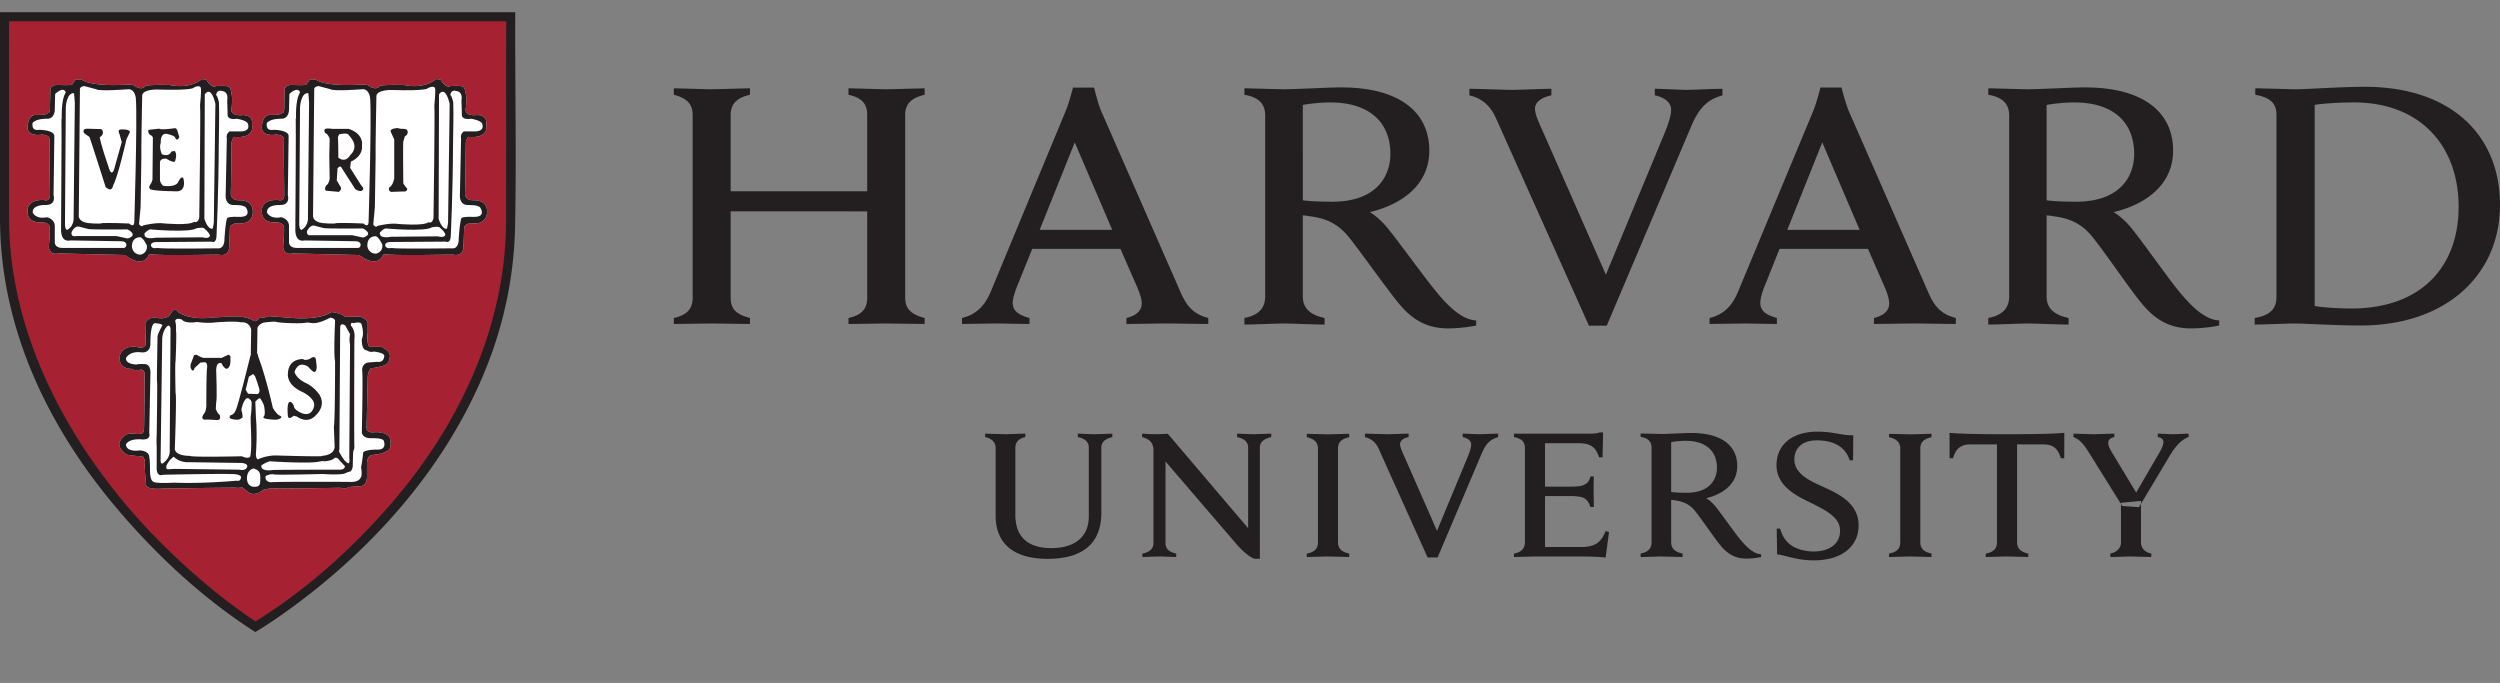 <svg xmlns="http://www.w3.org/2000/svg" width="205" height="56" fill="none" viewBox="0 0 205 56"><rect x="0" y="0" width="205" height="56" fill="#808080" stroke="none"/><path fill="#231F20" fill-rule="evenodd" d="M193.945 7.117c-2.034 0-4.719.202-5.668.202-.563 0-2.702-.076-3.345-.076v.528c1.126.211 1.737.615 1.737 1.645v14.937c0 1.06-.627 1.518-1.785 1.722v.54c.643 0 2.621-.088 3.208-.088.941 0 3.433.163 5.475.163 7.091 0 11.433-4.21 11.433-9.887 0-5.846-4.165-9.685-11.055-9.685Zm-83.954.05c-1.053 0-3.738.152-4.687.152-.579 0-2.613-.076-3.264-.076v.528c1.222.204 1.704.785 1.704 1.696v14.837c0 1.036-.627 1.567-1.704 1.77v.54c.643 0 2.717-.087 3.232-.087.595 0 2.701.088 3.344.088v-.54c-1.157-.248-1.785-.777-1.785-1.771v-6.646c.33.033.604.077.901.125 1.479.24 2.291.916 2.959 1.771 1.061 1.342 2.974 4.061 4.019 5.34 1.223 1.475 2.461 2.035 4.053 2.035.723 0 1.688-.105 2.283-.24v-.413c-1.238-.057-2.428-1.315-3.328-2.425-.917-1.1-3.232-4.33-4.053-5.289-.675-.785-1.334-1.168-1.334-1.168 2.943-.72 4.872-2.453 4.872-5.038 0-3.268-2.589-5.188-7.212-5.188Zm60.992 0c-1.062 0-3.739.152-4.688.152-.578 0-2.605-.076-3.256-.076v.528c1.222.204 1.713.785 1.713 1.696v14.837c0 1.036-.636 1.567-1.713 1.77v.54c.643 0 2.702-.087 3.216-.087.603 0 2.718.088 3.369.088v-.54c-1.166-.248-1.801-.777-1.801-1.771v-6.646c.329.033.611.077.9.125 1.48.24 2.292.916 2.959 1.771 1.062 1.342 2.895 4.061 3.948 5.34 1.214 1.475 2.468 2.035 4.044 2.035.739 0 1.704-.105 2.299-.24v-.413c-1.246-.057-2.412-1.315-3.328-2.425-.909-1.1-3.168-4.33-3.988-5.289-.675-.785-1.335-1.168-1.335-1.168 2.943-.72 4.873-2.453 4.873-5.038 0-3.268-2.589-5.188-7.212-5.188Zm-82.997.014s-.322 1.256-.58 1.872l-6.174 14.886c-.45 1.06-1.126 1.846-2.348 2.136v.49l2.802-.038c.402 0 2.083.037 2.73.037v-.49c-1.086-.289-1.375-.714-1.375-1.243 0-.346.177-.877.318-1.244l1.282-3.178h7.236l1.383 3.165c.192.467.362.917.362 1.32 0 .464-.298.948-1.246 1.18l-.017.49c.724 0 2.814-.037 3.321-.037.506 0 2.693.037 3.4.037v-.49c-1.293-.325-1.808-1.067-2.267-2.098L90.277 9.064c-.257-.621-.563-1.883-.563-1.883h-1.728Zm61.289 0s-.314 1.256-.571 1.872l-6.191 14.886c-.442 1.06-1.11 1.846-2.324 2.136l-.008.49 2.862-.038c.394 0 2.027.037 2.662.037v-.49c-1.077-.289-1.359-.714-1.359-1.243 0-.346.153-.877.306-1.244l1.27-3.178h7.252l1.383 3.165c.201.467.354.917.354 1.32 0 .464-.29.948-1.239 1.18l-.016.49c.708 0 2.814-.037 3.313-.037.499 0 2.702.037 3.409.037v-.49c-1.303-.325-1.801-1.067-2.259-2.098l-6.537-14.912c-.257-.621-.579-1.883-.579-1.883h-1.728Zm-94.02.062v.528c.948.248 1.543.664 1.543 1.645V24.43c0 1.03-.64 1.442-1.544 1.646v.49l3.015-.038c.58 0 2.754.037 3.228.037v-.49c-.948-.247-1.583-.615-1.583-1.645v-7.098H71.11v7.098c0 1.03-.627 1.442-1.536 1.646v.49c.474 0 2.601-.038 3.18-.038l3.067.037v-.49c-.953-.247-1.596-.656-1.596-1.645V9.416c0-1.023.684-1.434 1.596-1.645v-.528l-3.067.076c-.579 0-2.706-.076-3.18-.076v.528c.949.211 1.536.623 1.536 1.645v6.27H59.914v-6.27c0-1.023.679-1.434 1.583-1.645v-.528c-.474 0-2.648.076-3.228.076-.494 0-2.548-.076-3.015-.076Zm65.236.038v.54c1.102.248 1.753.934 2.179 1.872l7.622 17.01h1.463l6.939-16.382c.651-1.533 1.375-2.182 2.549-2.5v-.54c-.676 0-2.493.088-2.927.088-.482 0-2.002-.088-2.621-.088v.54c.772.155 1.335.568 1.335 1.169 0 .543-.257 1.255-.636 2.173l-4.711 11.357-4.993-11.345c-.53-1.18-.82-1.802-.82-2.26 0-.637.724-.973 1.343-1.094v-.54c-.699 0-2.758.088-3.24.088-.515 0-2.799-.088-3.482-.088Zm-11.409 1.118c3.177 0 4.929 1.602 4.929 4.221 0 1.837-1.141 3.92-4.768 3.92-.892 0-1.793-.036-2.412-.113V8.6a14.567 14.567 0 0 1 2.251-.201Zm61.008 0c3.176 0 4.912 1.602 4.912 4.221 0 1.837-1.141 3.92-4.767 3.92-.892 0-1.793-.036-2.412-.113V8.6a14.692 14.692 0 0 1 2.267-.201Zm22.938 0c5.411 0 8.579 3.534 8.579 8.568 0 4.85-3.015 8.329-8.796 8.329-1.013 0-2.315-.082-3.007-.201V8.6c.74-.127 2.123-.201 3.224-.201ZM88.13 11.678l3.072 7.173h-5.95l2.878-7.173Zm61.297 0 3.064 7.173h-5.934l2.87-7.173ZM81.643 36.721c0-.433-.282-.754-.859-.879v-.28l1.683.043c.259 0 1.29-.043 1.61-.043v.28c-.536.105-.817.42-.817.88v5.498c0 1.741.956 2.726 2.957 2.726 1.723 0 3.064-.774 3.064-2.596V36.7c0-.409-.256-.733-.902-.858v-.28c.235 0 1.114.043 1.415.043l1.416-.043v.28c-.623.15-.9.428-.9.858v5.347c0 2.4-1.396 3.778-4.409 3.778-2.804 0-4.258-1.275-4.258-3.53v-5.574Zm12.031 8.673c.653-.122.91-.452.91-.857v-7.601c0-.645-.343-.935-.928-1.094v-.281c.331.025.887.04 1.17.04.258 0 .658-.005.928-.04l6.593 7.751V36.7c0-.408-.259-.732-.903-.858v-.281c.237 0 1.085.044 1.386.044l1.411-.044v.28c-.629.148-.932.43-.932.859v9.124h-.398c-.25-.057-.722-.326-1.442-1.116l-5.898-6.87v6.699c0 .406.235.73.879.857v.28c-.237 0-1.085-.044-1.386-.044l-1.39.045v-.281Zm52.019-2.05h.279c.148.568.473 1.085.928 1.384.475.335 1.218.494 1.819.494 1.326 0 2.167-.656 2.167-1.696 0-1.076-1.077-1.636-2.367-2.28-.96-.48-2.846-1.273-2.846-3.096 0-1.698 1.296-2.754 3.366-2.754 1.367 0 2.009.334 2.931.291l-.018 2.06h-.281c-.369-1.214-1.472-1.637-2.679-1.637-1.35 0-1.855.772-1.855 1.557 0 1.124 1.1 1.69 2.346 2.247 1.403.624 2.924 1.413 2.924 3.169 0 1.662-1.301 2.866-3.678 2.866-1.414 0-2.263-.404-3.006-.495l-.03-2.11Zm28.331-1.853-2.684-4.306c-.458-.756-.808-1.155-1.319-1.344v-.279c.367 0 1.361.044 1.643.044.255 0 1.327-.044 1.715-.044v.28c-.344.06-.504.232-.504.49 0 .229.155.523.311.778.154.253 1.979 3.282 1.979 3.282l1.907-3.28c.193-.329.329-.655.329-.87 0-.196-.139-.358-.464-.4v-.28c.323 0 1.001.044 1.217.044.217 0 .996-.044 1.316-.044v.26c-.733.3-1.191.944-1.635 1.69l-2.44 4.078-1.371-.1Zm1.537-.415v3.44c0 .34.26.77.847.877v.282l-1.705-.045c-.26 0-1.285.045-1.655.045v-.282c.59-.108.872-.536.872-.877v-3.289M124.148 35.562h6.294c.195 0 .536-.022.73-.106h.282l-.044 2.045h-.28c-.239-.644-.488-1.16-1.706-1.16h-2.732v3.565h2.105c.308 0 .68-.026.841-.064.474-.104.682-.367.777-.77h.281c-.02.307-.02 1.01-.02 1.219 0 .209.02.949.02 1.284h-.281c-.135-.403-.319-.709-.777-.82-.161-.044-.54-.079-.841-.079h-2.105v4.18h2.971c1.299 0 1.676-.54 1.999-1.305l.278.065-.278 2.1c-.966-.085-1.545-.085-2.641-.085h-3.14l-1.736.044v-.28c.567-.109.898-.389.898-.932V36.73c0-.48-.258-.778-.895-.885v-.284Zm-16.076 1.224c0-.519-.31-.804-.916-.935v-.277l1.748.042c.267 0 1.39-.042 1.732-.042v.277c-.603.131-.92.39-.92.935v7.679c0 .518.311.8.92.929v.28l-1.732-.043c-.271 0-1.41.044-1.749.044v-.281c.62-.116.917-.388.917-.93v-7.678Zm47.748 0c0-.519-.313-.804-.918-.935v-.277l1.747.042c.269 0 1.392-.042 1.733-.042v.277c-.604.131-.918.39-.918.935v7.679c0 .518.31.8.918.929v.28l-1.733-.043c-.267 0-1.41.044-1.747.044v-.281c.619-.116.918-.388.918-.93v-7.678Zm8.749-1.181c-3.45 0-4.003-.064-4.708-.108l.005 2.083h.282c.257-.923.771-1.138 1.438-1.138h2.164v8.023c0 .541-.297.813-.918.929v.28c.341 0 1.49-.043 1.756-.043l1.732.044v-.281c-.61-.129-.919-.411-.919-.93v-8.022h2.148c.69 0 1.185.235 1.442 1.138h.278l.004-2.083c-.701.044-1.252.108-4.704.108ZM137.036 44.465c0 .518.329.8.938.928v.282l-1.756-.044c-.27 0-1.348.044-1.687.044v-.282c.564-.108.897-.387.897-.928v-7.757c0-.477-.26-.778-.895-.886v-.279l1.706.043c.495 0 1.898-.083 2.45-.083 2.419 0 3.766 1 3.766 2.714 0 1.348-1.002 2.26-2.546 2.632 0 0 .352.204.703.612.427.503 1.578 2.157 2.057 2.734.477.58 1.088 1.227 1.742 1.256v.226a6.415 6.415 0 0 1-1.201.129c-.822 0-1.477-.29-2.114-1.061-.551-.671-1.486-2.063-2.036-2.766-.352-.447-.779-.797-1.56-.926a8.568 8.568 0 0 0-.464-.067v3.479Zm0-4.123c.322.044.795.065 1.263.065 1.894 0 2.49-1.09 2.49-2.054 0-1.363-.911-2.208-2.567-2.208-.343 0-.841.043-1.186.108v4.089Zm-23.975-3.523c-.22-.489-.559-.846-1.136-.973v-.285c.359 0 1.602.045 1.875.045.252 0 1.338-.045 1.707-.045v.277c-.328.063-.701.244-.701.579 0 .24.145.566.423 1.18l2.605 5.929 2.467-5.939c.194-.48.335-.85.335-1.134 0-.313-.29-.531-.699-.615v-.277c.327 0 1.131.045 1.38.045.229 0 1.172-.045 1.532-.045v.285c-.616.166-.99.505-1.336 1.307l-3.629 8.558h-.821l-4.002-8.892Z" clip-rule="evenodd"/><path fill="#A62131" fill-rule="evenodd" d="m20.96 1.322-20.8.005-.044 16.638c0 20.398 20.457 33.389 20.662 33.518l.062.04c.056 0 .185-.093.185-.093 3.48-2.27 20.815-14.57 20.815-33.361V1.356c-.044-.042-20.88-.035-20.88-.035" clip-rule="evenodd"/><path fill="#231F20" fill-rule="evenodd" d="M42.248 1.98c-.008 5.605.106 11.137-.016 16.827A32.832 32.832 0 0 1 39.895 30.1c-3.36 8.44-9.796 15.465-17.099 20.525-.607.42-1.224.824-1.86 1.205-4.288-2.742-8.122-6.312-11.404-10.2C4.082 35.17.162 27.242.007 18.44L0 18.327V1h42.25l-.002.98ZM.747 18.193c.1 10.286 5.916 20.071 13.258 27.113 2.15 2.062 4.441 3.982 6.911 5.629l.033.02c3.98-2.458 7.565-5.647 10.67-9.135 5.75-6.457 9.827-14.649 9.88-23.636.01-5.393 0-10.789.006-16.205l.001-.237H.742l.003 15.843.002.608Z" clip-rule="evenodd"/><path fill="#fff" fill-rule="evenodd" d="M31.383 20.943s-.355 1.133-1.936-.03l-5.425-.132s-.71.228-.806-.515c0 0 .13-1.484.064-1.614 0 0 .032-.42-.68-.42 0 0-1.097.13-1.13-.841 0 0-.19-1.033 1.325-.999 0 0 .485.226.517-.39 0 0-.064-4.198-.032-4.52 0 0 .13-.385-.615-.45 0 0-1.064.225-1.194-.484 0 0-.064-1.065.647-1.132 0 0 .872.067 1.032-.16 0 0 .196.127.162-.644l.034-1.327s.093-.354.643-.32c0 0 1.002.064 1.133-.034 0 0 .223-.289.289-.42 0 0 .517-.032.613.098 0 0 .776.517 3.713.322 0 0 .454 0 .548.13 0 0 .55.419.873-.032 0 0 .484-.098 1.936-.063 0 0 1.585.418 2.68-.487l.355.065s.453.74.775.517c0 0 .97-.095 1.13.097 0 0 .321.481.161 1.745 0 0-.191.547.744.547 0 0 1.067-.195.936.806 0 0 .29 1.13-1.484.97 0 0-.227.323-.196.55 0 0-.03 3.679-.064 4.1 0 0-.031.583.742.548 0 0 1.035-.066 1.069.872 0 0 .128 1.227-1.359 1 0 0-.452.065-.519.356l-.06 1.614s.03.807-.872.613c-.13 0-5.037.099-5.458-.03 0 0-.228-.032-.29.094ZM20.953 26.34s.227-.096.29-.255c0 0 .68-.066.775-.162l2.132.162s2.098.16 3.002-.489c0 0 .326 0 .552.098 0 0 .45.099.578.29l1.228-.033s.71.229.645.681v.58s-.13 1.163.192 1.23h.94s.775.354.678.805c0 0 .032.643-.645.775 0 0-.681.192-.904.161 0 0-.228.29-.261.645l-.094 4.23s-.066.452.612.388c0 0 1-.097 1.292.454 0 0 .259.935-.258 1.096l-.387.192-.841.134s-.354.03-.387.642v1.129s.033.777-.582.777l-.904.065s-.226.191-.677.062c0 0-5.49.1-5.684.034l-.646.13s-.71.646-1.291.16l-.452-.355s-.324.065-.45.031c-.13-.031-6.072.067-6.072.067s-1.26.13-1.355-.292c0 0-.161-1.645-.097-1.842 0 0 0-.482-.29-.514 0 0-1.26-.064-1.293-.195 0 0-.679-.483-.485-.966 0 0 .227-.648.904-.712 0 0 1.034.163 1.034-.128 0 0 .066-.194.066-.516 0 0 .064-3.845.03-4.102 0 0 .097-.485-.323-.485 0 0-.451.129-.74-.064 0 0-.776.032-.937-.582 0 0-.13-.387.062-.712 0 0 .357-.71 1.39-.483 0 0 .582.163.645-.255l-.03-1.554s-.13-.418.677-.643c0 0 1.033.29 1.355-.226 0 0 .357-.713.643-.228 0 0 .616.582 2.295.52 0 0 2.907-.228 2.97-.101 0 0 .712.101.904.325l.194.03Zm-8.778-5.397s-.356 1.133-1.938-.032l-5.425-.13s-.71.228-.808-.516c0 0 .13-1.483.063-1.613 0 0 .035-.422-.677-.422 0 0-1.095.133-1.127-.837 0 0-.195-1.037 1.322-1 0 0 .482.225.517-.39 0 0-.065-4.196-.035-4.52 0 0 .133-.385-.61-.45 0 0-1.068.224-1.194-.486 0 0-.066-1.064.643-1.13 0 0 .872.066 1.035-.158 0 0 .193.125.16-.65l.033-1.323s.098-.355.644-.323c0 0 1.004.064 1.134-.032 0 0 .225-.289.287-.42 0 0 .52-.03.616.095 0 0 .773.52 3.715.325 0 0 .45 0 .546.13 0 0 .549.419.872-.034 0 0 .484-.096 1.938-.064 0 0 1.58.42 2.679-.483l.354.067s.451.739.777.514c0 0 .968-.098 1.13.097 0 0 .324.485.16 1.745 0 0-.193.548.743.548 0 0 1.065-.192.937.805 0 0 .291 1.13-1.485.97 0 0-.227.324-.196.55 0 0-.031 3.679-.063 4.1 0 0-.031.578.743.548 0 0 1.034-.067 1.065.873 0 0 .129 1.226-1.355.998 0 0-.453.067-.519.357l-.063 1.613s.033.808-.874.616c-.128 0-5.033.095-5.455-.032 0 0-.225-.032-.29.094Z" clip-rule="evenodd"/><path fill="#231F20" fill-rule="evenodd" d="M31.383 20.943s-.355 1.133-1.936-.03l-5.425-.132s-.71.228-.806-.515c0 0 .13-1.484.064-1.614 0 0 .032-.42-.68-.42 0 0-1.097.13-1.13-.841 0 0-.19-1.033 1.325-.999 0 0 .485.226.517-.39 0 0-.064-4.198-.032-4.52 0 0 .13-.385-.615-.45 0 0-1.064.225-1.194-.484 0 0-.064-1.065.647-1.132 0 0 .872.067 1.032-.16 0 0 .196.127.162-.644l.034-1.327s.093-.354.643-.32c0 0 1.002.064 1.133-.034 0 0 .223-.289.289-.42 0 0 .517-.032.613.098 0 0 .776.517 3.713.322 0 0 .454 0 .548.13 0 0 .55.419.873-.032 0 0 .484-.098 1.936-.063 0 0 1.585.418 2.68-.487l.355.065s.453.74.775.517c0 0 .97-.095 1.13.097 0 0 .321.481.161 1.745 0 0-.191.547.744.547 0 0 1.067-.195.936.806 0 0 .29 1.13-1.484.97 0 0-.227.323-.196.55 0 0-.03 3.679-.064 4.1 0 0-.031.583.742.548 0 0 1.035-.066 1.069.872 0 0 .128 1.227-1.359 1 0 0-.452.065-.519.356l-.06 1.614s.03.807-.872.613c-.13 0-5.037.099-5.458-.03 0 0-.228-.032-.29.094Z" clip-rule="evenodd"/><path fill="#fff" fill-rule="evenodd" d="M30.705 19.38s-.613 0-.582.809c0 0 .065.61.711.61 0 0 .58-.095.517-.74 0 0-.356-.807-.646-.68Zm7.328-8.606s-.322.193-.226.581l-.096 4.683s-.065.806.71.776c0 0 .807-.034.969.225 0 0 .552.807-.645.742 0 0-.743-.034-.904.097 0 0-.13.16-.227 1.68 0 0 .067.904-.612.805 0 0-4.49.064-4.909-.031 0 0-.451.13-.516-.227 0 0 0-.261.452-.261l4.519-.031s.421.226.421-.548c0 0 .166-3.519.18-7.394.006-1.154.058-2.364.017-3.486 0 0-.1-.485-.23-.583 0 0 0-.516.55-.322 0 0 .484.033.355.777l.033 1.126s-.097.487.773.357c0 0 .87.13.905.451 0 0 .258.648-.773.583h-.746ZM24.28 20.33c-.647-.03-.581-.517-.581-.517v-1.227c.032-.648-.645-.775-.645-.775-.936.192-1.163-.389-1.163-.389-.034-.678 1.067-.608 1.067-.608.903 0 .644-.811.644-.811l.066-4.877c-.066-.481-1.229-.481-1.229-.481-.742.128-.548-.584-.548-.584.355-.355 1.13-.322 1.13-.322.678.032.678-.711.678-.711l.032-1.323c.742-.677.873-.13.873-.13-.42.647-.324 2.232-.324 2.232l-.03-.133c.03.162-.033 9.267-.033 9.267.063 1.003.742.775.742.775l4.197.066c.387 0 .418.257.418.257 0 .322-.256.292-.257.291H24.28Zm.905-1.404s-.13.453.354.358h3.327l.902.196s.937-.229 0-.746c0 0-2.97.03-3.228-.032l-.745-.194s-.321-.129-.61.418Zm5.972.131s.29-.323.485-.323c0 0 3.23.29 3.775-.097 0 0 .488-.096.618 0 0 0 .482.387.482.615 0 0-.03.293-.612.127 0 0-3.651.036-3.845.036 0 0-1.003.224-.904-.358Zm-6.435-.209c-.038.005-.157-.013-.184-.39l.065-9.686s.064-1.198.679-1.134c0 0 .063.647.063.81 0 .162-.094 9.332-.094 9.332s.092.695-.498 1.054l-.02.011-.01.003Zm12.14-9.466-.12 8.85c-.03.323-.095.52-.095.52-.419.095-.678-.813-.678-.813l.032-10.203c.547-.772.872.774.872.774v.002l-.012.87Zm-5.996-1.517s-.096 4.876-.064 5.037l-.063 4.1-.131 1.421s.194.29.356.098c0 0 1.033-.262 1.678-.16 0 0 2.07.191 2.487-.134 0 0 .324.162.419-.355 0 0 .127-9.038.068-9.2 0 0 .124-1.294.059-1.42 0 0-.028-.29-.578-.034 0 0 .063.26-3.002.16 0 0-1.163-.032-1.229.487Zm-5.1-.52-.097 10.369s-.032.48.775.578c0 0 .936.096 1.16 0 0 0 .617-.033 2.197.033 0 0 .39.39.422-.097 0 0 .256-8.392.13-10.14 0 0-.036-.742-.583-.775 0 0-2.454.199-2.68 0l-.97-.255s-.387.031-.354.288Z" clip-rule="evenodd"/><path fill="#231F20" fill-rule="evenodd" d="M28.583 10.566c1.292.42 1.098 1.357 1.098 1.357.098.935-.903 1.325-.903 1.325l-.067.517.938 1.482c.161.13.13.26.13.26-.13.356-.648 0-.648 0l-1.16-1.809c-.098-.13-.293.098-.293.098l-.063 1 .288.484c.196.257-.128.453-.128.453l-1.033-.096c-.192-.1 0-.422 0-.422.258-.159.29-.581.29-.581L27 12.762l.033-1.356c0-.163-.258-.451-.258-.451-.225-.033-.161-.323-.161-.323.064-.162.61-.066.61-.066h1.359Zm3.453.226c-.096-.257.55-.29.55-.29l.324.064a.97.97 0 0 1 .452.066c.226.354-.162.547-.162.547l-.129.421c-.033.357 0 3.424 0 3.424.065.159.323.449.323.449 0 .291-.356.228-.356.228l-.935.032c-.291-.032-.195-.356-.195-.356.323-.161.42-.744.42-.744v-3.195l-.292-.646Zm-4.325.45c.032.713.032 1.682.032 1.682.615.485.968-.195.968-.195.806-.774 0-1.486-.128-1.677-.131-.196-.777-.034-.777-.034l-.095.225ZM20.953 26.34s.227-.096.29-.255c0 0 .68-.066.775-.162l2.132.162s2.098.16 3.002-.489c0 0 .326 0 .552.098 0 0 .45.099.578.29l1.228-.033s.71.229.645.681v.58s-.13 1.163.192 1.23h.94s.775.354.678.805c0 0 .032.643-.645.775 0 0-.681.192-.904.161 0 0-.228.29-.261.645l-.094 4.23s-.066.452.612.388c0 0 1-.097 1.292.454 0 0 .259.935-.258 1.096l-.387.192-.841.134s-.354.03-.387.642v1.129s.033.777-.582.777l-.904.065s-.226.191-.677.062c0 0-5.49.1-5.684.034l-.646.13s-.71.646-1.291.16l-.452-.355s-.324.065-.45.031c-.13-.031-6.072.067-6.072.067s-1.26.13-1.355-.292c0 0-.161-1.645-.097-1.842 0 0 0-.482-.29-.514 0 0-1.26-.064-1.293-.195 0 0-.679-.483-.485-.966 0 0 .227-.648.904-.712 0 0 1.034.163 1.034-.128 0 0 .066-.194.066-.516 0 0 .064-3.845.03-4.102 0 0 .097-.485-.323-.485 0 0-.451.129-.74-.064 0 0-.776.032-.937-.582 0 0-.13-.387.062-.712 0 0 .357-.71 1.39-.483 0 0 .582.163.645-.255l-.03-1.554s-.13-.418.677-.643c0 0 1.033.29 1.355-.226 0 0 .357-.713.643-.228 0 0 .616.582 2.295.52 0 0 2.907-.228 2.97-.101 0 0 .712.101.904.325l.194.03Z" clip-rule="evenodd"/><path fill="#fff" fill-rule="evenodd" d="M20.794 38.417s.548.095.548.613c0 .516.033.807-.292.87-.322.066-.677-.03-.772-.45-.1-.42.062-.938.516-1.033ZM13.27 26.76s-.388.712-.355.875l-.033 2.16s-.032 1.389 0 1.55c.033.161-.032 4.23-.032 4.23s-.032.773 0 1.033v1.743s-.065.776.516.58c0 0 5.683-.128 6.04-.03 0 0 .514.096.323.354 0 0 0 .228-.358.162 0 0-2.68.257-5.1.161 0 0-1.615.096-1.714-.095 0 0-.256-.033-.256-.97 0 0 0-.87-.063-1.032 0 0 .063-.457-.744-.551 0 0-1.13.195-1.162-.483 0 0 .16-.484 1.259-.421 0 0 .808.13.647-.518l.095-4.775s.1-.844-.451-.877c0 0-.515-.026-.68.034 0 0-.935 0-.87-.546 0 0 .323-.582 1.259-.452 0 0 .71.127.742-.677 0 0-.032-1.649.354-1.712 0 0 .81.03.583.257Zm15.707-.26c.095-.025.574-.138.66.065 0 0 .26.773.034 1.226 0 0-.066.938.423.938 0 0 .19.195.578.097 0 0 .84.098.84.354 0 0 0 .583-.582.486l-.776.063s-.517.1-.451.71c.066.614-.032 5.006-.032 5.006s0 .519.809.487c0 0 1-.034 1 .255 0 0 .257.646-.452.68 0 0-1.357-.034-1.259.352 0 0-.098.907-.164 1.066 0 0 .133.744-.032.874 0 0-.095.418-.966.355 0 0-5.553-.032-6.425.032 0 0-.518-.064-.39-.517 0 0 .39-.196.648-.129.259.064 4.035-.032 4.035-.032s1.647.129 1.907-.1l.384-.128s.162-.192.162-.449c0-.261.033-1.133.033-1.133l.099-.32s-.034-.324 0-8.947c0 0 .126-.674-.294-1.097 0 0 0-.255.129-.225l.082.03-.016.005.017-.005Zm-2.529 11.334c.068 0 .782-.014.996-.293 0 0 .226-.06.356.164l.482.52s.035.313-.493.288h-.022c-.087 0-5.265 0-5.425.033 0 0-1 .16-.905-.388 0 0 .581-.39.807-.324 0 0 2.94.194 3.845.035.424-.076.528-.089.52-.08l-.161.045Zm-12.21-.387s.08.085.229.183l.003.002c.205.132.536.284.964.267l4.365.064h.024s.486.034.456.29c0 0-.068.388-.646.26l-5.3-.064-.568.033h-.013s-.388-.065.227-.809l.257-.227h.001Zm-.317-.471a1.17 1.17 0 0 1-.458.924s-.294.355-.294-.192l.132-9.947s.032-.744.486-1.067c0 0 .226 0 .196.388l-.068 9.752.006.142Zm14.46.895c-.194-.103-.583-.846-.583-.846l.033-.222.063-9.915c0-.515.423-.194.423-.194l.388.712c-.098.514 0 .836 0 .836l-.064 9.302c.088.678-.2.392-.252.336l-.007-.009Zm-7.75-5.268s.033.772-.066 1.513c-.052.41.131 2.297-.032 3.264 0 0-.03.323-.71.034 0 0-4.132.096-4.261-.034 0 0-1.13.034-1.227-.548 0 0 .161-4.424.064-4.588 0 0-.064-2.42 0-2.646 0 0 .097-2.228.033-2.486 0 0 .033-.517-.065-.776 0 0 0-.323.55-.13 0 0 .191.356 1.258.198 0 0 .776.128 1.52.03 0 0 1.645-.129 2.066 0 0 0 .646-.129.837.584l-.032 2 .192.646.228-.16.095-.486.032-2.131s.13-.389.648-.453c0 0 .807-.098.938-.03.129.062 1.87.158 2.357.062.482-.096.578.323 2.034-.418 0 0 .388.032.388.288 0 0-.133 2.749 0 3.262 0 0 0 5.036-.101 5.392l.065 1.614s.065.71-1.063.776c0 0 .71.097-3.748-.032 0 0-.71-.033-1.484.321 0 0-.161-.032-.161-.45 0 0 .127-1.517 0-3.005l-.063-1.646-.292.035Z" clip-rule="evenodd"/><path fill="#231F20" fill-rule="evenodd" d="M17.725 30.313s.097 2.389 0 2.712l-.031.518s.128.352.322.483c0 0 .162.45-.227.42 0 0-.805-.065-.999-.035 0 0-.454 0 0-.578 0 0 .161-.229.128-.808 0 0 0-2.712.066-2.872 0 0 .064-.357-.163-.454l-.389.033-.482.452s-.098.486-.324-.03v-.261l.292-.775.194-.034s.29.194.547.261h1.52l.547-.26s.226.033.164.323c0 0 .094.745-.325.84 0 0-.259-.095-.387-.452 0 0-.42-.224-.453.517Zm7.135-.871s-1.225-.098-1.256 1.226c0 0-.133.906 1.225 1.488 0 0 1.002.482.935 1.095 0 0-.129 1.098-1.195.55 0 0-.515-.26-.48-.55 0 0-.165-.356-.358-.29 0 0-.227.063-.127 1.129 0 0 0 .42.484 0l.255.066s.873.71 1.614-.163c0 0 .81-.742.226-1.646 0 0-.42-.643-1.16-.967 0 0-.711-.325-.872-.873 0 0 .227-.97 1.097-.454 0 0 .323.388.516.453 0 0 .259 0 .193-.583l-.06-.481s-.066-.36-.52 0c0 0-.42.159-.517 0Zm-3.938-.68c.225.164.257.486.257.486.646 1.71 1.196 4.199 1.196 4.199.16.32.452.58.452.58.549.192 0 .353 0 .353-.226.098-.968-.03-.968-.03-.389-.07-.229-.195-.229-.195.164-.16.034-.809.034-.809-.034-.255-.322-.677-.322-.677-.129-.065-.355.226-.355.226s-.354.13-.39 0c-.032-.131-.257-.254-.257-.254-.388 0-.548.963-.548.963.225.808 0 .677 0 .677-.192.261-.808.07-.808.07-.29-.07-.094-.295-.094-.295.353-.062.45-.452.45-.452.162-.225 1.193-4.422 1.193-4.422.1-.195.162-.582.389-.42Zm-.514 2.13c-.035.163-.262 1.067-.262 1.067l.194.326s.518.029.71.029c.192 0 .227-.158.227-.323 0-.16-.355-1.128-.355-1.128l-.163-.194-.351.223Zm-8.233-9.949s-.356 1.133-1.938-.032l-5.425-.13s-.71.228-.808-.516c0 0 .13-1.483.063-1.613 0 0 .035-.422-.677-.422 0 0-1.095.133-1.127-.837 0 0-.195-1.037 1.322-1 0 0 .482.225.517-.39 0 0-.065-4.196-.035-4.52 0 0 .133-.385-.61-.45 0 0-1.068.224-1.194-.486 0 0-.066-1.064.643-1.13 0 0 .872.066 1.035-.158 0 0 .193.125.16-.65l.033-1.323s.098-.355.644-.323c0 0 1.004.064 1.134-.032 0 0 .225-.289.287-.42 0 0 .52-.03.616.095 0 0 .773.52 3.715.325 0 0 .45 0 .546.13 0 0 .549.419.872-.034 0 0 .484-.096 1.938-.064 0 0 1.58.42 2.679-.483l.354.067s.451.739.777.514c0 0 .968-.098 1.13.097 0 0 .324.485.16 1.745 0 0-.193.548.743.548 0 0 1.065-.192.937.805 0 0 .291 1.13-1.485.97 0 0-.227.324-.196.55 0 0-.031 3.679-.063 4.1 0 0-.031.578.743.548 0 0 1.034-.067 1.065.873 0 0 .129 1.226-1.355.998 0 0-.453.067-.519.357l-.063 1.613s.033.808-.874.616c-.128 0-5.033.095-5.455-.032 0 0-.225-.032-.29.094Z" clip-rule="evenodd"/><path fill="#231F20" fill-rule="evenodd" stroke="#030404" stroke-width=".028" d="M6.073 7.641s.065.645.065.806c0 .161-.099 9.333-.099 9.333s.1.712-.517 1.067c0 0-.16.066-.194-.386l.064-9.688s.065-1.196.68-1.132Zm10.717.096-.032 10.204s.26.907.68.81c0 0 .065-.195.096-.52l.13-9.72s-.323-1.55-.874-.774Z" clip-rule="evenodd"/><path fill="#fff" fill-rule="evenodd" d="M11.4 19.462s-.614 0-.582.802c0 0 .065.617.71.617 0 0 .58-.1.518-.742 0 0-.356-.81-.645-.677Zm7.427-8.688s-.324.193-.227.581l-.097 4.681s-.067.807.71.777c0 0 .808-.033.967.225 0 0 .551.808-.645.743 0 0-.743-.034-.904.095 0 0-.128.165-.226 1.68 0 0 .065.905-.613.807 0 0-4.489.063-4.906-.033 0 0-.454.13-.518-.225 0 0 0-.256.45-.256l4.523-.034s.418.223.418-.55c0 0 .166-3.52.18-7.396.007-1.152.057-2.362.013-3.484 0 0-.096-.483-.225-.582 0 0 0-.517.551-.321 0 0 .48.03.353.772l.032 1.131s-.097.484.775.355c0 0 .87.129.902.452 0 0 .261.647-.771.582h-.742ZM5.069 20.33c-.645-.03-.577-.515-.577-.515v-1.23c.029-.643-.648-.773-.648-.773-.938.195-1.164-.386-1.164-.386-.032-.678 1.066-.616 1.066-.616.905 0 .646-.807.646-.807l.064-4.877c-.064-.481-1.228-.481-1.228-.481-.74.128-.548-.582-.548-.582.356-.357 1.132-.324 1.132-.324.68.032.68-.71.68-.71l.029-1.325c.743-.677.873-.128.873-.128-.419.648-.325 2.228-.325 2.228l-.03-.13c.03.162-.033 9.267-.033 9.267.063 1.002.745.775.745.775l4.196.067c.386 0 .419.255.419.255 0 .323-.258.292-.259.292H5.07Zm1.162-.97c-.482.101-.354-.354-.354-.354.289-.548.613-.42.613-.42.13.032.743.192.743.192.259.067 3.23.033 3.23.033.94.519 0 .744 0 .744l-.905-.195H6.231Zm5.619-.225s.29-.324.485-.324c0 0 3.229.293 3.778-.095 0 0 .487-.097.614 0 0 0 .484.388.484.614 0 0-.031.293-.61.13 0 0-3.653.032-3.846.032 0 0-1.002.226-.905-.357ZM6.072 7.643s.065.644.065.805c0 .162-.099 9.332-.099 9.332s.099.712-.516 1.066c0 0-.16.066-.194-.386l.066-9.687s.064-1.196.678-1.13Zm10.718.094-.032 10.204s.26.907.68.81c0 0 .065-.195.096-.52l.131-9.72s-.324-1.55-.875-.774Zm-5.13.087s-.098 4.875-.067 5.038l-.062 4.102-.13 1.416s.192.295.354.1c0 0 1.034-.257 1.68-.162 0 0 2.067.195 2.485-.129 0 0 .323.16.42-.356 0 0 .128-9.04.064-9.201 0 0 .13-1.29.064-1.418 0 0-.032-.294-.578-.037 0 0 .062.26-3.003.165 0 0-1.164-.034-1.228.482Zm-5.106-.475L6.46 17.715s-.033.48.774.578c0 0 .938.097 1.162 0 0 0 .612-.031 2.196.034 0 0 .387.385.419-.097 0 0 .259-8.397.13-10.139 0 0-.032-.742-.583-.774 0 0-2.452.192-2.678 0l-.967-.26s-.39.03-.36.292Z" clip-rule="evenodd"/><path fill="#231F20" fill-rule="evenodd" d="m12.536 11.328-.034 3.423-.095.257s-.323.418-.098.452c0 0-.288.194 2.065.226 0 0 .907.16.68-1.001 0 0-.097-.42-.422.194 0 0-.096.514-1.256.354 0 0-.259-.225-.259-.482v-1.422s-.034-.357.516-.32c0 0 .613.386.71.222 0 0 .226-.514 0-.839 0 0-.291-.03-.322.1 0 0-.195.385-.744.158 0 0-.257-.515-.096-.936 0 0-.064-.807.485-.741 0 0 .645.128.708.323 0 0 .162.39.325-.063l-.163-.552s-.094-.226-.257-.161c0 0-1.098.162-1.229.03l-.872.099s-.128.324.261.483c0 0 .097.066.097.196Zm-1.874-.518-.293.616s-.707 3.13-1.094 3.775c0 0-.064.648-.614.13 0 0-1.26-3.97-1.324-4.1l-.42-.291s-.255-.355.194-.386l1.195.031s.387.321-.129.68c0 0 .064.517.742 2.484 0 0 .193.743.42.194l.646-2.293-.194-.678s-.195-.323.098-.355c0 0 .678-.063.773.193Z" clip-rule="evenodd"/></svg>
